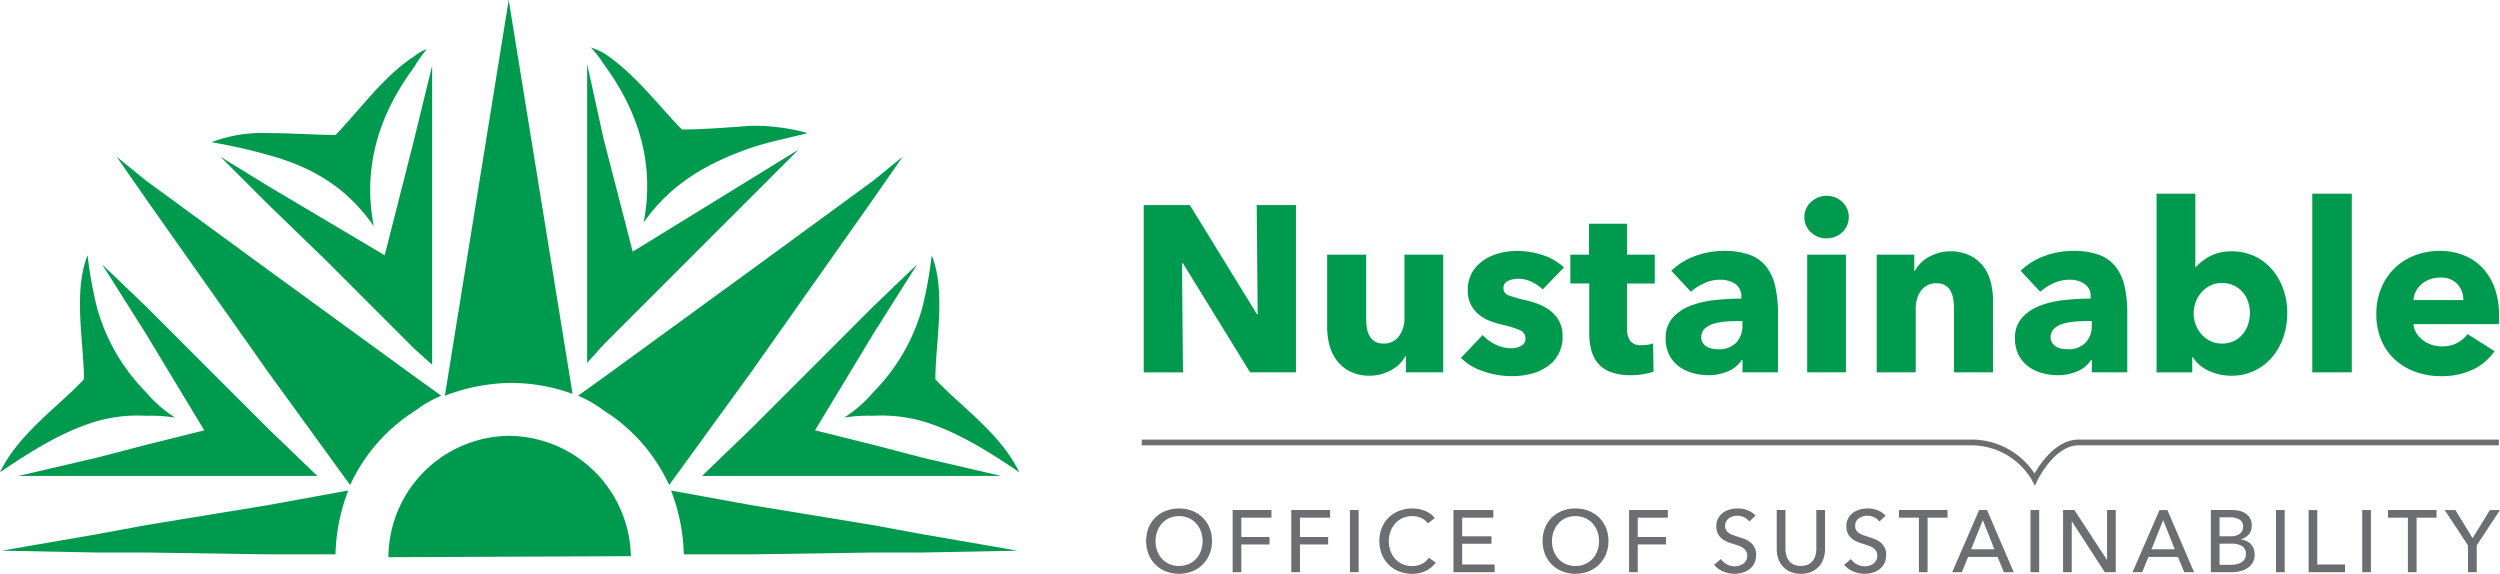 <svg xmlns="http://www.w3.org/2000/svg" width="406.763" height="93.36" viewBox="0 0 406.763 93.36">
  <g id="Nustainable-final-logo" transform="translate(-844.341 206.344)">
    <g id="Group_96" data-name="Group 96" transform="translate(815.577 -224.459)">
      <g id="Group_93" data-name="Group 93">
        <path id="Path_516" data-name="Path 516" d="M232.162,78.7,221.2,60.9h-.115l.154,17.806h-6.384V51.476h7.5l10.922,17.767h.115l-.154-17.767h6.384V78.7h-7.461Z" fill="#009a4e"/>
        <path id="Path_517" data-name="Path 517" d="M257.505,78.7V76.05h-.077a5.433,5.433,0,0,1-.9,1.23,5.691,5.691,0,0,1-1.308,1,8,8,0,0,1-1.654.692,6.651,6.651,0,0,1-1.9.269,6.954,6.954,0,0,1-3.25-.692,6.276,6.276,0,0,1-2.153-1.788,7.019,7.019,0,0,1-1.192-2.5A11.316,11.316,0,0,1,244.7,71.4V59.552h6.345V69.935a9.828,9.828,0,0,0,.116,1.538,3.843,3.843,0,0,0,.442,1.308,2.429,2.429,0,0,0,.866.9,2.716,2.716,0,0,0,1.423.327,2.886,2.886,0,0,0,2.519-1.231,4.882,4.882,0,0,0,.865-2.884V59.552h6.307V78.7h-6.077Z" fill="#009a4e"/>
        <path id="Path_518" data-name="Path 518" d="M279.772,65.2a7.08,7.08,0,0,0-1.808-1.23,4.994,4.994,0,0,0-2.192-.5,3.832,3.832,0,0,0-1.634.347,1.213,1.213,0,0,0-.75,1.192,1.184,1.184,0,0,0,.826,1.153,18.241,18.241,0,0,0,2.673.77,14.345,14.345,0,0,1,2.173.653,7.67,7.67,0,0,1,1.98,1.115,5.335,5.335,0,0,1,1.423,1.692A4.96,4.96,0,0,1,283,72.78a5.741,5.741,0,0,1-2.634,5.078,8.212,8.212,0,0,1-2.634,1.115,12.692,12.692,0,0,1-2.923.346,14.443,14.443,0,0,1-4.6-.75,9.641,9.641,0,0,1-3.75-2.211L270,72.628a7.051,7.051,0,0,0,2.077,1.538,5.767,5.767,0,0,0,2.615.615,3.433,3.433,0,0,0,1.519-.365,1.311,1.311,0,0,0,.75-1.288,1.382,1.382,0,0,0-.923-1.308,16.492,16.492,0,0,0-2.885-.885,14.642,14.642,0,0,1-2-.615,6.349,6.349,0,0,1-1.789-1.038,5.169,5.169,0,0,1-1.288-1.615,4.946,4.946,0,0,1-.5-2.308,5.6,5.6,0,0,1,.73-2.942,6.187,6.187,0,0,1,1.885-1.98,8.356,8.356,0,0,1,2.558-1.134,11.015,11.015,0,0,1,2.788-.366,13.483,13.483,0,0,1,4.211.674,9.084,9.084,0,0,1,3.48,2.019Z" fill="#009a4e"/>
        <path id="Path_519" data-name="Path 519" d="M293.5,64.243v7.335a3.294,3.294,0,0,0,.52,2.027,2.224,2.224,0,0,0,1.865.675,6.594,6.594,0,0,0,.98-.077,3.367,3.367,0,0,0,.865-.23l.077,4.615a10.5,10.5,0,0,1-1.654.4,11.745,11.745,0,0,1-2,.174,9.4,9.4,0,0,1-3.23-.482,5,5,0,0,1-2.1-1.388,5.452,5.452,0,0,1-1.134-2.159,10.486,10.486,0,0,1-.347-2.8v-8.1h-3.076V59.552h3.038V54.514H293.5v5.038H298v4.691Z" fill="#009a4e"/>
        <path id="Path_520" data-name="Path 520" d="M300.692,62.166a11.059,11.059,0,0,1,3.941-2.423,13.515,13.515,0,0,1,4.6-.808,12.273,12.273,0,0,1,4.1.6,6.106,6.106,0,0,1,2.712,1.846,7.919,7.919,0,0,1,1.519,3.153,18.664,18.664,0,0,1,.48,4.519V78.7h-5.769V76.665h-.115a4.749,4.749,0,0,1-2.211,1.846,7.861,7.861,0,0,1-3.212.654,9.875,9.875,0,0,1-2.384-.308,6.984,6.984,0,0,1-2.25-1,5.412,5.412,0,0,1-1.673-1.847,5.684,5.684,0,0,1-.653-2.846,4.834,4.834,0,0,1,1.134-3.346,7.432,7.432,0,0,1,2.923-1.961,15.438,15.438,0,0,1,3.98-.923,40.756,40.756,0,0,1,4.269-.231V66.4a2.35,2.35,0,0,0-1-2.1,4.312,4.312,0,0,0-2.461-.673,6.122,6.122,0,0,0-2.6.577,8.276,8.276,0,0,0-2.135,1.384Zm11.576,8.191h-.808q-1.038,0-2.1.1a8.72,8.72,0,0,0-1.885.365,3.486,3.486,0,0,0-1.365.788,1.812,1.812,0,0,0-.538,1.365,1.653,1.653,0,0,0,.25.923,1.926,1.926,0,0,0,.635.616,2.679,2.679,0,0,0,.885.326,5.084,5.084,0,0,0,.961.1,3.9,3.9,0,0,0,2.942-1.058,3.957,3.957,0,0,0,1.019-2.865Z" fill="#009a4e"/>
        <path id="Path_521" data-name="Path 521" d="M329.573,53.437a3.264,3.264,0,0,1-.288,1.365,3.46,3.46,0,0,1-1.923,1.827,3.738,3.738,0,0,1-1.4.269,3.53,3.53,0,0,1-2.576-1.019,3.3,3.3,0,0,1-1.038-2.442,3.356,3.356,0,0,1,.269-1.327,3.149,3.149,0,0,1,.77-1.1,4.154,4.154,0,0,1,1.153-.75,3.487,3.487,0,0,1,1.423-.288,3.758,3.758,0,0,1,1.4.269,3.46,3.46,0,0,1,1.923,1.827A3.247,3.247,0,0,1,329.573,53.437ZM322.8,78.7V59.552h6.308V78.7H322.8Z" fill="#009a4e"/>
        <path id="Path_522" data-name="Path 522" d="M346.687,78.7V68.243a8.46,8.46,0,0,0-.135-1.539,4.261,4.261,0,0,0-.442-1.288,2.311,2.311,0,0,0-.865-.885,2.751,2.751,0,0,0-1.4-.326,3.2,3.2,0,0,0-1.481.326,3.012,3.012,0,0,0-1.057.9,4.086,4.086,0,0,0-.635,1.326,5.678,5.678,0,0,0-.212,1.558V78.7h-6.346V59.552h6.115V62.2h.077a6.336,6.336,0,0,1,.9-1.212,5.472,5.472,0,0,1,1.308-1.019,8.028,8.028,0,0,1,1.635-.692,6.413,6.413,0,0,1,1.884-.27,7.082,7.082,0,0,1,3.27.692,6.279,6.279,0,0,1,2.173,1.788,7.028,7.028,0,0,1,1.191,2.52,11.38,11.38,0,0,1,.366,2.846V78.7h-6.346Z" fill="#009a4e"/>
        <path id="Path_523" data-name="Path 523" d="M357.531,62.166a11.059,11.059,0,0,1,3.941-2.423,13.515,13.515,0,0,1,4.6-.808,12.273,12.273,0,0,1,4.1.6,6.106,6.106,0,0,1,2.712,1.846,7.919,7.919,0,0,1,1.519,3.153,18.664,18.664,0,0,1,.48,4.519V78.7h-5.769V76.665h-.115a4.749,4.749,0,0,1-2.211,1.846,7.861,7.861,0,0,1-3.212.654,9.875,9.875,0,0,1-2.384-.308,6.984,6.984,0,0,1-2.25-1,5.412,5.412,0,0,1-1.673-1.847,5.684,5.684,0,0,1-.653-2.846,4.834,4.834,0,0,1,1.134-3.346,7.432,7.432,0,0,1,2.923-1.961,15.438,15.438,0,0,1,3.98-.923,40.756,40.756,0,0,1,4.269-.231V66.4a2.35,2.35,0,0,0-1-2.1,4.312,4.312,0,0,0-2.461-.673,6.122,6.122,0,0,0-2.6.577,8.276,8.276,0,0,0-2.135,1.384Zm11.575,8.191H368.3q-1.038,0-2.1.1a8.72,8.72,0,0,0-1.885.365,3.486,3.486,0,0,0-1.365.788,1.812,1.812,0,0,0-.538,1.365,1.653,1.653,0,0,0,.25.923,1.926,1.926,0,0,0,.635.616,2.679,2.679,0,0,0,.885.326,5.084,5.084,0,0,0,.961.1,3.9,3.9,0,0,0,2.942-1.058,3.957,3.957,0,0,0,1.019-2.865Z" fill="#009a4e"/>
        <path id="Path_524" data-name="Path 524" d="M400.911,69.05A12.1,12.1,0,0,1,400.3,72.9a9.888,9.888,0,0,1-1.788,3.249,8.805,8.805,0,0,1-2.865,2.25,8.5,8.5,0,0,1-3.846.846,8.59,8.59,0,0,1-3.634-.788,5.972,5.972,0,0,1-2.635-2.25h-.076v2.5h-5.808V49.629h6.308V61.59h.076a7.966,7.966,0,0,1,2.27-1.77,7.3,7.3,0,0,1,3.576-.808,8.433,8.433,0,0,1,6.6,3,9.995,9.995,0,0,1,1.808,3.211A11.587,11.587,0,0,1,400.911,69.05Zm-6.077,0a5.8,5.8,0,0,0-.288-1.807,4.425,4.425,0,0,0-2.288-2.655,4.344,4.344,0,0,0-1.961-.423,4.259,4.259,0,0,0-1.924.423,4.6,4.6,0,0,0-1.441,1.115,5.08,5.08,0,0,0-.923,1.577,5.162,5.162,0,0,0,0,3.616,5.044,5.044,0,0,0,.923,1.576,4.556,4.556,0,0,0,1.441,1.115,4.231,4.231,0,0,0,1.924.424,4.321,4.321,0,0,0,1.961-.424,4.365,4.365,0,0,0,1.423-1.115,4.671,4.671,0,0,0,.865-1.6A5.969,5.969,0,0,0,394.834,69.05Z" fill="#009a4e"/>
        <path id="Path_525" data-name="Path 525" d="M404.987,78.7V49.629h6.423V78.7Z" fill="#009a4e"/>
        <path id="Path_526" data-name="Path 526" d="M435.368,69.358v.769a6.756,6.756,0,0,1-.038.73H421.447a3.343,3.343,0,0,0,.48,1.462,4.144,4.144,0,0,0,1.038,1.135,5.11,5.11,0,0,0,3.058,1.019,5.3,5.3,0,0,0,2.538-.558,5.012,5.012,0,0,0,1.692-1.442l4.384,2.77a8.869,8.869,0,0,1-3.558,3.019,11.763,11.763,0,0,1-5.134,1.058,12.256,12.256,0,0,1-4.076-.673,9.9,9.9,0,0,1-3.365-1.961,9.077,9.077,0,0,1-2.269-3.173,10.611,10.611,0,0,1-.827-4.308,10.794,10.794,0,0,1,.808-4.25,9.581,9.581,0,0,1,2.192-3.229,9.773,9.773,0,0,1,3.269-2.058,11.179,11.179,0,0,1,4.076-.731,10.311,10.311,0,0,1,3.885.712,8.467,8.467,0,0,1,3.038,2.058,9.5,9.5,0,0,1,1.98,3.269A12.548,12.548,0,0,1,435.368,69.358Zm-5.806-2.422a3.783,3.783,0,0,0-.942-2.577,3.556,3.556,0,0,0-2.826-1.077,4.784,4.784,0,0,0-1.692.289,4.361,4.361,0,0,0-1.346.788,3.933,3.933,0,0,0-.924,1.173,3.438,3.438,0,0,0-.384,1.4h8.114Z" fill="#009a4e"/>
      </g>
      <g id="Group_94" data-name="Group 94">
        <path id="Path_527" data-name="Path 527" d="M225.961,106.146a5.548,5.548,0,0,1-.407,2.149,5.11,5.11,0,0,1-1.122,1.687,5.042,5.042,0,0,1-1.7,1.1,6.02,6.02,0,0,1-4.279,0,4.95,4.95,0,0,1-2.807-2.787,6.016,6.016,0,0,1,0-4.314,4.865,4.865,0,0,1,1.114-1.671,5.082,5.082,0,0,1,1.693-1.079,6.122,6.122,0,0,1,4.279,0,5.053,5.053,0,0,1,1.7,1.079,4.956,4.956,0,0,1,1.122,1.671A5.568,5.568,0,0,1,225.961,106.146Zm-1.529,0a4.476,4.476,0,0,0-.271-1.564,3.97,3.97,0,0,0-.771-1.293,3.585,3.585,0,0,0-1.207-.879,4.078,4.078,0,0,0-3.172,0,3.509,3.509,0,0,0-1.2.879,4.024,4.024,0,0,0-.764,1.293,4.48,4.48,0,0,0-.271,1.564,4.578,4.578,0,0,0,.271,1.585,3.868,3.868,0,0,0,.771,1.293,3.568,3.568,0,0,0,1.2.864,3.791,3.791,0,0,0,1.572.314,3.883,3.883,0,0,0,1.585-.314,3.527,3.527,0,0,0,1.214-.864,3.852,3.852,0,0,0,.771-1.293A4.564,4.564,0,0,0,224.432,106.146Z" fill="#6d6e71"/>
        <path id="Path_528" data-name="Path 528" d="M230.733,111.217h-1.415V101.1h6.315v1.243h-4.9v3.144h4.586V106.7h-4.586v4.514Z" fill="#6d6e71"/>
        <path id="Path_529" data-name="Path 529" d="M240.276,111.217h-1.415V101.1h6.315v1.243h-4.9v3.144h4.586V106.7h-4.586v4.514Z" fill="#6d6e71"/>
        <path id="Path_530" data-name="Path 530" d="M249.82,111.217h-1.415V101.1h1.415Z" fill="#6d6e71"/>
        <path id="Path_531" data-name="Path 531" d="M262.377,109.646a4.526,4.526,0,0,1-1.557,1.321,4.859,4.859,0,0,1-2.3.507,5.684,5.684,0,0,1-2.136-.393,4.982,4.982,0,0,1-1.686-1.1,5.048,5.048,0,0,1-1.107-1.687,5.967,5.967,0,0,1,.007-4.314,4.884,4.884,0,0,1,1.128-1.671,5.129,5.129,0,0,1,1.708-1.079,5.838,5.838,0,0,1,2.143-.386,5.578,5.578,0,0,1,1.043.1,5.179,5.179,0,0,1,1.014.3,4.241,4.241,0,0,1,.886.492,3.231,3.231,0,0,1,.687.679l-1.114.857a2.794,2.794,0,0,0-1.051-.85,3.252,3.252,0,0,0-1.464-.336,3.809,3.809,0,0,0-1.593.321,3.6,3.6,0,0,0-1.207.879,3.952,3.952,0,0,0-.771,1.293,4.48,4.48,0,0,0-.271,1.564,4.749,4.749,0,0,0,.264,1.6,3.837,3.837,0,0,0,.757,1.293,3.49,3.49,0,0,0,1.2.864,3.838,3.838,0,0,0,1.579.314,3.488,3.488,0,0,0,1.557-.343,3,3,0,0,0,1.157-1Z" fill="#6d6e71"/>
        <path id="Path_532" data-name="Path 532" d="M266.663,109.96h5.286v1.257h-6.7V101.1h6.486v1.243h-5.072v3.029h4.772v1.214h-4.772Z" fill="#6d6e71"/>
        <path id="Path_533" data-name="Path 533" d="M290.465,106.146a5.547,5.547,0,0,1-.407,2.149,5.111,5.111,0,0,1-1.122,1.687,5.052,5.052,0,0,1-1.7,1.1,6.02,6.02,0,0,1-4.279,0,5.051,5.051,0,0,1-1.693-1.1,4.991,4.991,0,0,1-1.114-1.687,6.016,6.016,0,0,1,0-4.314,4.85,4.85,0,0,1,1.114-1.671,5.072,5.072,0,0,1,1.693-1.079,5.775,5.775,0,0,1,2.136-.386,5.835,5.835,0,0,1,2.143.386,5.043,5.043,0,0,1,1.7,1.079,4.941,4.941,0,0,1,1.122,1.671A5.586,5.586,0,0,1,290.465,106.146Zm-1.529,0a4.5,4.5,0,0,0-.271-1.564,3.97,3.97,0,0,0-.771-1.293,3.585,3.585,0,0,0-1.207-.879,4.078,4.078,0,0,0-3.172,0,3.529,3.529,0,0,0-1.2.879,4.042,4.042,0,0,0-.764,1.293,4.457,4.457,0,0,0-.271,1.564,4.578,4.578,0,0,0,.271,1.585,3.868,3.868,0,0,0,.771,1.293,3.568,3.568,0,0,0,1.2.864,3.783,3.783,0,0,0,1.571.314,3.891,3.891,0,0,0,1.586-.314,3.536,3.536,0,0,0,1.214-.864,3.851,3.851,0,0,0,.771-1.293A4.586,4.586,0,0,0,288.936,106.146Z" fill="#6d6e71"/>
        <path id="Path_534" data-name="Path 534" d="M295.234,111.217H293.82V101.1h6.314v1.243h-4.9v3.144h4.586V106.7h-4.586Z" fill="#6d6e71"/>
        <path id="Path_535" data-name="Path 535" d="M313.393,102.974a2.272,2.272,0,0,0-.814-.679,2.5,2.5,0,0,0-1.157-.265,2.686,2.686,0,0,0-.693.093,1.92,1.92,0,0,0-.636.3,1.667,1.667,0,0,0-.464.514,1.441,1.441,0,0,0-.179.736,1.345,1.345,0,0,0,.164.692,1.508,1.508,0,0,0,.443.472,2.761,2.761,0,0,0,.657.328q.378.137.807.279c.343.1.69.224,1.043.356a3.765,3.765,0,0,1,.957.529,2.419,2.419,0,0,1,.971,2.071,2.988,2.988,0,0,1-.293,1.364,2.8,2.8,0,0,1-.778.957,3.3,3.3,0,0,1-1.121.564,4.641,4.641,0,0,1-1.308.186,4.787,4.787,0,0,1-1.851-.371,3.68,3.68,0,0,1-1.479-1.1l1.1-.929a2.75,2.75,0,0,0,2.257,1.185,2.594,2.594,0,0,0,.715-.1,2.012,2.012,0,0,0,.649-.313,1.748,1.748,0,0,0,.479-.536,1.529,1.529,0,0,0,.187-.778,1.413,1.413,0,0,0-.193-.765,1.7,1.7,0,0,0-.521-.521,3.415,3.415,0,0,0-.765-.364c-.29-.1-.6-.2-.921-.308a7.741,7.741,0,0,1-.957-.35,3.317,3.317,0,0,1-.843-.528,2.461,2.461,0,0,1-.6-.793,2.667,2.667,0,0,1-.229-1.172,2.6,2.6,0,0,1,.308-1.3,2.782,2.782,0,0,1,.8-.9,3.356,3.356,0,0,1,1.114-.521,4.893,4.893,0,0,1,1.25-.164,4.337,4.337,0,0,1,1.657.314,3.3,3.3,0,0,1,1.243.843Z" fill="#6d6e71"/>
        <path id="Path_536" data-name="Path 536" d="M321.778,111.474a4.2,4.2,0,0,1-1.743-.335,3.544,3.544,0,0,1-1.229-.894,3.661,3.661,0,0,1-.722-1.278,4.749,4.749,0,0,1-.235-1.493V101.1h1.414v6.286a4.118,4.118,0,0,0,.129,1.021,2.6,2.6,0,0,0,.422.907,2.132,2.132,0,0,0,.771.644,3.042,3.042,0,0,0,2.378,0,2.117,2.117,0,0,0,.779-.644,2.622,2.622,0,0,0,.421-.907,4.129,4.129,0,0,0,.129-1.021V101.1h1.414v6.372a4.774,4.774,0,0,1-.235,1.493,3.646,3.646,0,0,1-.722,1.278,3.538,3.538,0,0,1-1.229.894A4.2,4.2,0,0,1,321.778,111.474Z" fill="#6d6e71"/>
        <path id="Path_537" data-name="Path 537" d="M334.551,102.974a2.272,2.272,0,0,0-.814-.679,2.5,2.5,0,0,0-1.157-.265,2.686,2.686,0,0,0-.693.093,1.92,1.92,0,0,0-.636.3,1.667,1.667,0,0,0-.464.514,1.441,1.441,0,0,0-.179.736,1.345,1.345,0,0,0,.164.692,1.508,1.508,0,0,0,.443.472,2.761,2.761,0,0,0,.657.328q.378.137.807.279c.343.1.69.224,1.043.356a3.765,3.765,0,0,1,.957.529,2.419,2.419,0,0,1,.971,2.071,2.988,2.988,0,0,1-.293,1.364,2.8,2.8,0,0,1-.778.957,3.3,3.3,0,0,1-1.121.564,4.641,4.641,0,0,1-1.308.186,4.787,4.787,0,0,1-1.851-.371,3.68,3.68,0,0,1-1.479-1.1l1.1-.929a2.75,2.75,0,0,0,2.257,1.185,2.594,2.594,0,0,0,.715-.1,2.012,2.012,0,0,0,.649-.313,1.748,1.748,0,0,0,.479-.536,1.529,1.529,0,0,0,.187-.778,1.413,1.413,0,0,0-.193-.765,1.7,1.7,0,0,0-.521-.521,3.415,3.415,0,0,0-.765-.364c-.29-.1-.6-.2-.921-.308a7.741,7.741,0,0,1-.957-.35,3.317,3.317,0,0,1-.843-.528,2.461,2.461,0,0,1-.6-.793,2.667,2.667,0,0,1-.229-1.172,2.6,2.6,0,0,1,.308-1.3,2.782,2.782,0,0,1,.8-.9,3.356,3.356,0,0,1,1.114-.521,4.893,4.893,0,0,1,1.25-.164,4.337,4.337,0,0,1,1.657.314,3.3,3.3,0,0,1,1.243.843Z" fill="#6d6e71"/>
        <path id="Path_538" data-name="Path 538" d="M342.394,111.217H340.98v-8.872h-3.243V101.1h7.9v1.243h-3.243v8.872Z" fill="#6d6e71"/>
        <path id="Path_539" data-name="Path 539" d="M347.965,111.217h-1.571L350.78,101.1h1.286l4.343,10.115h-1.6l-1.028-2.486h-4.8Zm1.514-3.729h3.786l-1.886-4.743Z" fill="#6d6e71"/>
        <path id="Path_540" data-name="Path 540" d="M360.551,111.217h-1.414V101.1h1.414Z" fill="#6d6e71"/>
        <path id="Path_541" data-name="Path 541" d="M371.565,109.188h.028V101.1h1.415v10.115h-1.786l-5.343-8.258h-.029v8.258h-1.414V101.1h1.843Z" fill="#6d6e71"/>
        <path id="Path_542" data-name="Path 542" d="M377.309,111.217h-1.571l4.386-10.115h1.286l4.343,10.115h-1.6l-1.028-2.486h-4.8Zm1.514-3.729h3.786l-1.886-4.743Z" fill="#6d6e71"/>
        <path id="Path_543" data-name="Path 543" d="M388.48,101.1h3.486a5.177,5.177,0,0,1,1.143.129,3.011,3.011,0,0,1,1.021.429,2.323,2.323,0,0,1,.729.786,2.407,2.407,0,0,1,.278,1.214,2.109,2.109,0,0,1-.485,1.414,2.47,2.47,0,0,1-1.286.786v.028a2.939,2.939,0,0,1,.9.25,2.333,2.333,0,0,1,.714.508,2.213,2.213,0,0,1,.465.742,2.669,2.669,0,0,1,.164.957,2.5,2.5,0,0,1-1.114,2.165,3.794,3.794,0,0,1-1.207.528,5.911,5.911,0,0,1-1.479.179H388.48Zm1.415,4.272h1.844a3.029,3.029,0,0,0,.764-.094,1.886,1.886,0,0,0,.636-.285,1.407,1.407,0,0,0,.429-.485,1.478,1.478,0,0,0,.157-.708,1.239,1.239,0,0,0-.6-1.164,3.2,3.2,0,0,0-1.614-.35H389.9v3.086Zm0,4.643h1.771a5.227,5.227,0,0,0,.894-.078,2.637,2.637,0,0,0,.814-.279,1.629,1.629,0,0,0,.585-.535,1.514,1.514,0,0,0,.222-.851,1.436,1.436,0,0,0-.614-1.3,3.248,3.248,0,0,0-1.771-.4h-1.9v3.443Z" fill="#6d6e71"/>
        <path id="Path_544" data-name="Path 544" d="M400.495,111.217h-1.414V101.1h1.414Z" fill="#6d6e71"/>
        <path id="Path_545" data-name="Path 545" d="M405.8,109.96h4.515v1.257h-5.929V101.1H405.8v8.858Z" fill="#6d6e71"/>
        <path id="Path_546" data-name="Path 546" d="M414.524,111.217H413.11V101.1h1.414Z" fill="#6d6e71"/>
        <path id="Path_547" data-name="Path 547" d="M421.954,111.217H420.54v-8.872H417.3V101.1h7.9v1.243h-3.243v8.872Z" fill="#6d6e71"/>
        <path id="Path_548" data-name="Path 548" d="M431.741,111.217h-1.429v-4.372l-3.786-5.743h1.743l2.8,4.572,2.814-4.572h1.644l-3.786,5.743Z" fill="#6d6e71"/>
      </g>
      <g id="Group_95" data-name="Group 95">
        <path id="Path_549" data-name="Path 549" d="M359.848,97.15l-.434-.842a11.464,11.464,0,0,0-9.779-5.736h-135.1v-.936h135.1a12.288,12.288,0,0,1,10.166,5.52c.946-1.661,3.538-5.52,7.163-5.52h68.374v.936H366.964c-3.938,0-6.684,5.667-6.711,5.725Z" fill="#6d6e71"/>
      </g>
    </g>
    <g id="Group_99" data-name="Group 99" transform="translate(815.577 -224.459)">
      <path id="Path_550" data-name="Path 550" d="M121.92,82.194,111.534,18.115,101.145,82.5a30.947,30.947,0,0,1,10.389-2.079A29.591,29.591,0,0,1,121.92,82.194Z" fill="#009a4e" fill-rule="evenodd"/>
      <path id="Path_551" data-name="Path 551" d="M170.872,103.562,151,100.3l-13.059-2.378a30.745,30.745,0,0,1,2.081,10.39H151l19.876-.3h8.008l15.432-.3-15.432-2.67Z" fill="#009a4e" fill-rule="evenodd"/>
      <path id="Path_552" data-name="Path 552" d="M52.5,103.562,72.372,100.3,85.43,97.922a30.792,30.792,0,0,0-2.08,10.39H72.372l-19.876-.3H44.487l-15.43-.3,15.43-2.67Z" fill="#009a4e" fill-rule="evenodd"/>
      <g id="Group_97" data-name="Group 97">
        <path id="Path_553" data-name="Path 553" d="M166.124,86.057a25.7,25.7,0,0,1,4.748-.294,24.466,24.466,0,0,1,8.008.891c5.043,1.479,10.09,4.449,15.729,8.307-2.971-6.235-9.5-10.686-13.656-15.133,0-5.93,1.789-14.239-.592-20.179a67.985,67.985,0,0,1-1.481,8.311,31.312,31.312,0,0,1-8.008,13.946A20.747,20.747,0,0,1,166.124,86.057Z" fill="#009a4e" fill-rule="evenodd"/>
        <path id="Path_554" data-name="Path 554" d="M160.484,78.348,151,87.836l-8.012,7.717h48.654l-12.759-2.966L170.872,90.5l-9.5-2.371,9.5-15.725,7.119-11.272-7.119,6.823Z" fill="#009a4e" fill-rule="evenodd"/>
        <path id="Path_555" data-name="Path 555" d="M170.872,50.459l4.743-6.826-4.743,3.857L151,62.026l-24.037,17.5L122.812,82.5a18.988,18.988,0,0,1,4.147,2.378A28.216,28.216,0,0,1,137.64,97.034L151,78.636Z" fill="#009a4e" fill-rule="evenodd"/>
      </g>
      <g id="Group_98" data-name="Group 98">
        <path id="Path_556" data-name="Path 556" d="M57.249,86.057a25.708,25.708,0,0,0-4.748-.294,24.463,24.463,0,0,0-8.008.891C39.451,88.133,34.4,91.1,28.764,94.961c2.97-6.235,9.5-10.686,13.656-15.133,0-5.93-1.788-14.239.592-20.179a67.986,67.986,0,0,0,1.481,8.311A31.321,31.321,0,0,0,52.5,81.906,20.684,20.684,0,0,0,57.249,86.057Z" fill="#009a4e" fill-rule="evenodd"/>
        <path id="Path_557" data-name="Path 557" d="M62.887,78.348l9.489,9.488,8.012,7.717H31.733l12.759-2.966L52.5,90.5,62,88.133,52.5,72.408,45.381,61.136,52.5,67.959Z" fill="#009a4e" fill-rule="evenodd"/>
        <path id="Path_558" data-name="Path 558" d="M52.5,50.459l-4.743-6.826L52.5,47.49,72.376,62.026l24.038,17.5L100.56,82.5a18.981,18.981,0,0,0-4.146,2.378A28.209,28.209,0,0,0,85.733,97.034l-13.357-18.4Z" fill="#009a4e" fill-rule="evenodd"/>
      </g>
      <path id="Path_559" data-name="Path 559" d="M141.5,59.648,151,50.16l7.708-7.718L151,47.193,131.709,59.061l-4.751-18.4L124.292,28.5V77.158l2.666-2.97Z" fill="#009a4e" fill-rule="evenodd"/>
      <path id="Path_560" data-name="Path 560" d="M133.49,54.311c4.15-5.931,9.789-9.489,17.506-12.16,2.67-.89,5.632-1.485,9.19-2.377A32.527,32.527,0,0,0,151,38.583c-4.159.3-8.011.6-11.278.6-3.558-3.559-7.709-9.195-12.759-12.46a14.063,14.063,0,0,0-2.078-.892,16.625,16.625,0,0,1,2.078,2.67C132.89,36.512,135.268,45.111,133.49,54.311Z" fill="#009a4e" fill-rule="evenodd"/>
      <path id="Path_561" data-name="Path 561" d="M89.578,54.91c-1.781-9.2.589-17.806,6.528-25.814a24.438,24.438,0,0,1,2.081-2.972,7.564,7.564,0,0,0-2.081,1.188c-5.041,3.263-9.2,9.2-12.756,12.758-3.261,0-7.119-.3-10.981-.3a23.022,23.022,0,0,0-9.2,1.487,84.159,84.159,0,0,1,9.2,2.068C80.088,45.412,85.427,48.972,89.578,54.91Z" fill="#009a4e" fill-rule="evenodd"/>
      <path id="Path_562" data-name="Path 562" d="M91.355,59.648,72.368,48.38l-7.706-4.747,7.706,7.711,9.5,9.2L96.105,74.786l2.97,2.67V28.793l-2.97,12.169Z" fill="#009a4e" fill-rule="evenodd"/>
      <path id="Path_563" data-name="Path 563" d="M111.534,89.025a19.867,19.867,0,0,0-19.575,19.747c2.5,0,39.451-.164,39.451-.164a20.006,20.006,0,0,0-19.876-19.583Z" fill="#009a4e" fill-rule="evenodd"/>
    </g>
  </g>
</svg>
